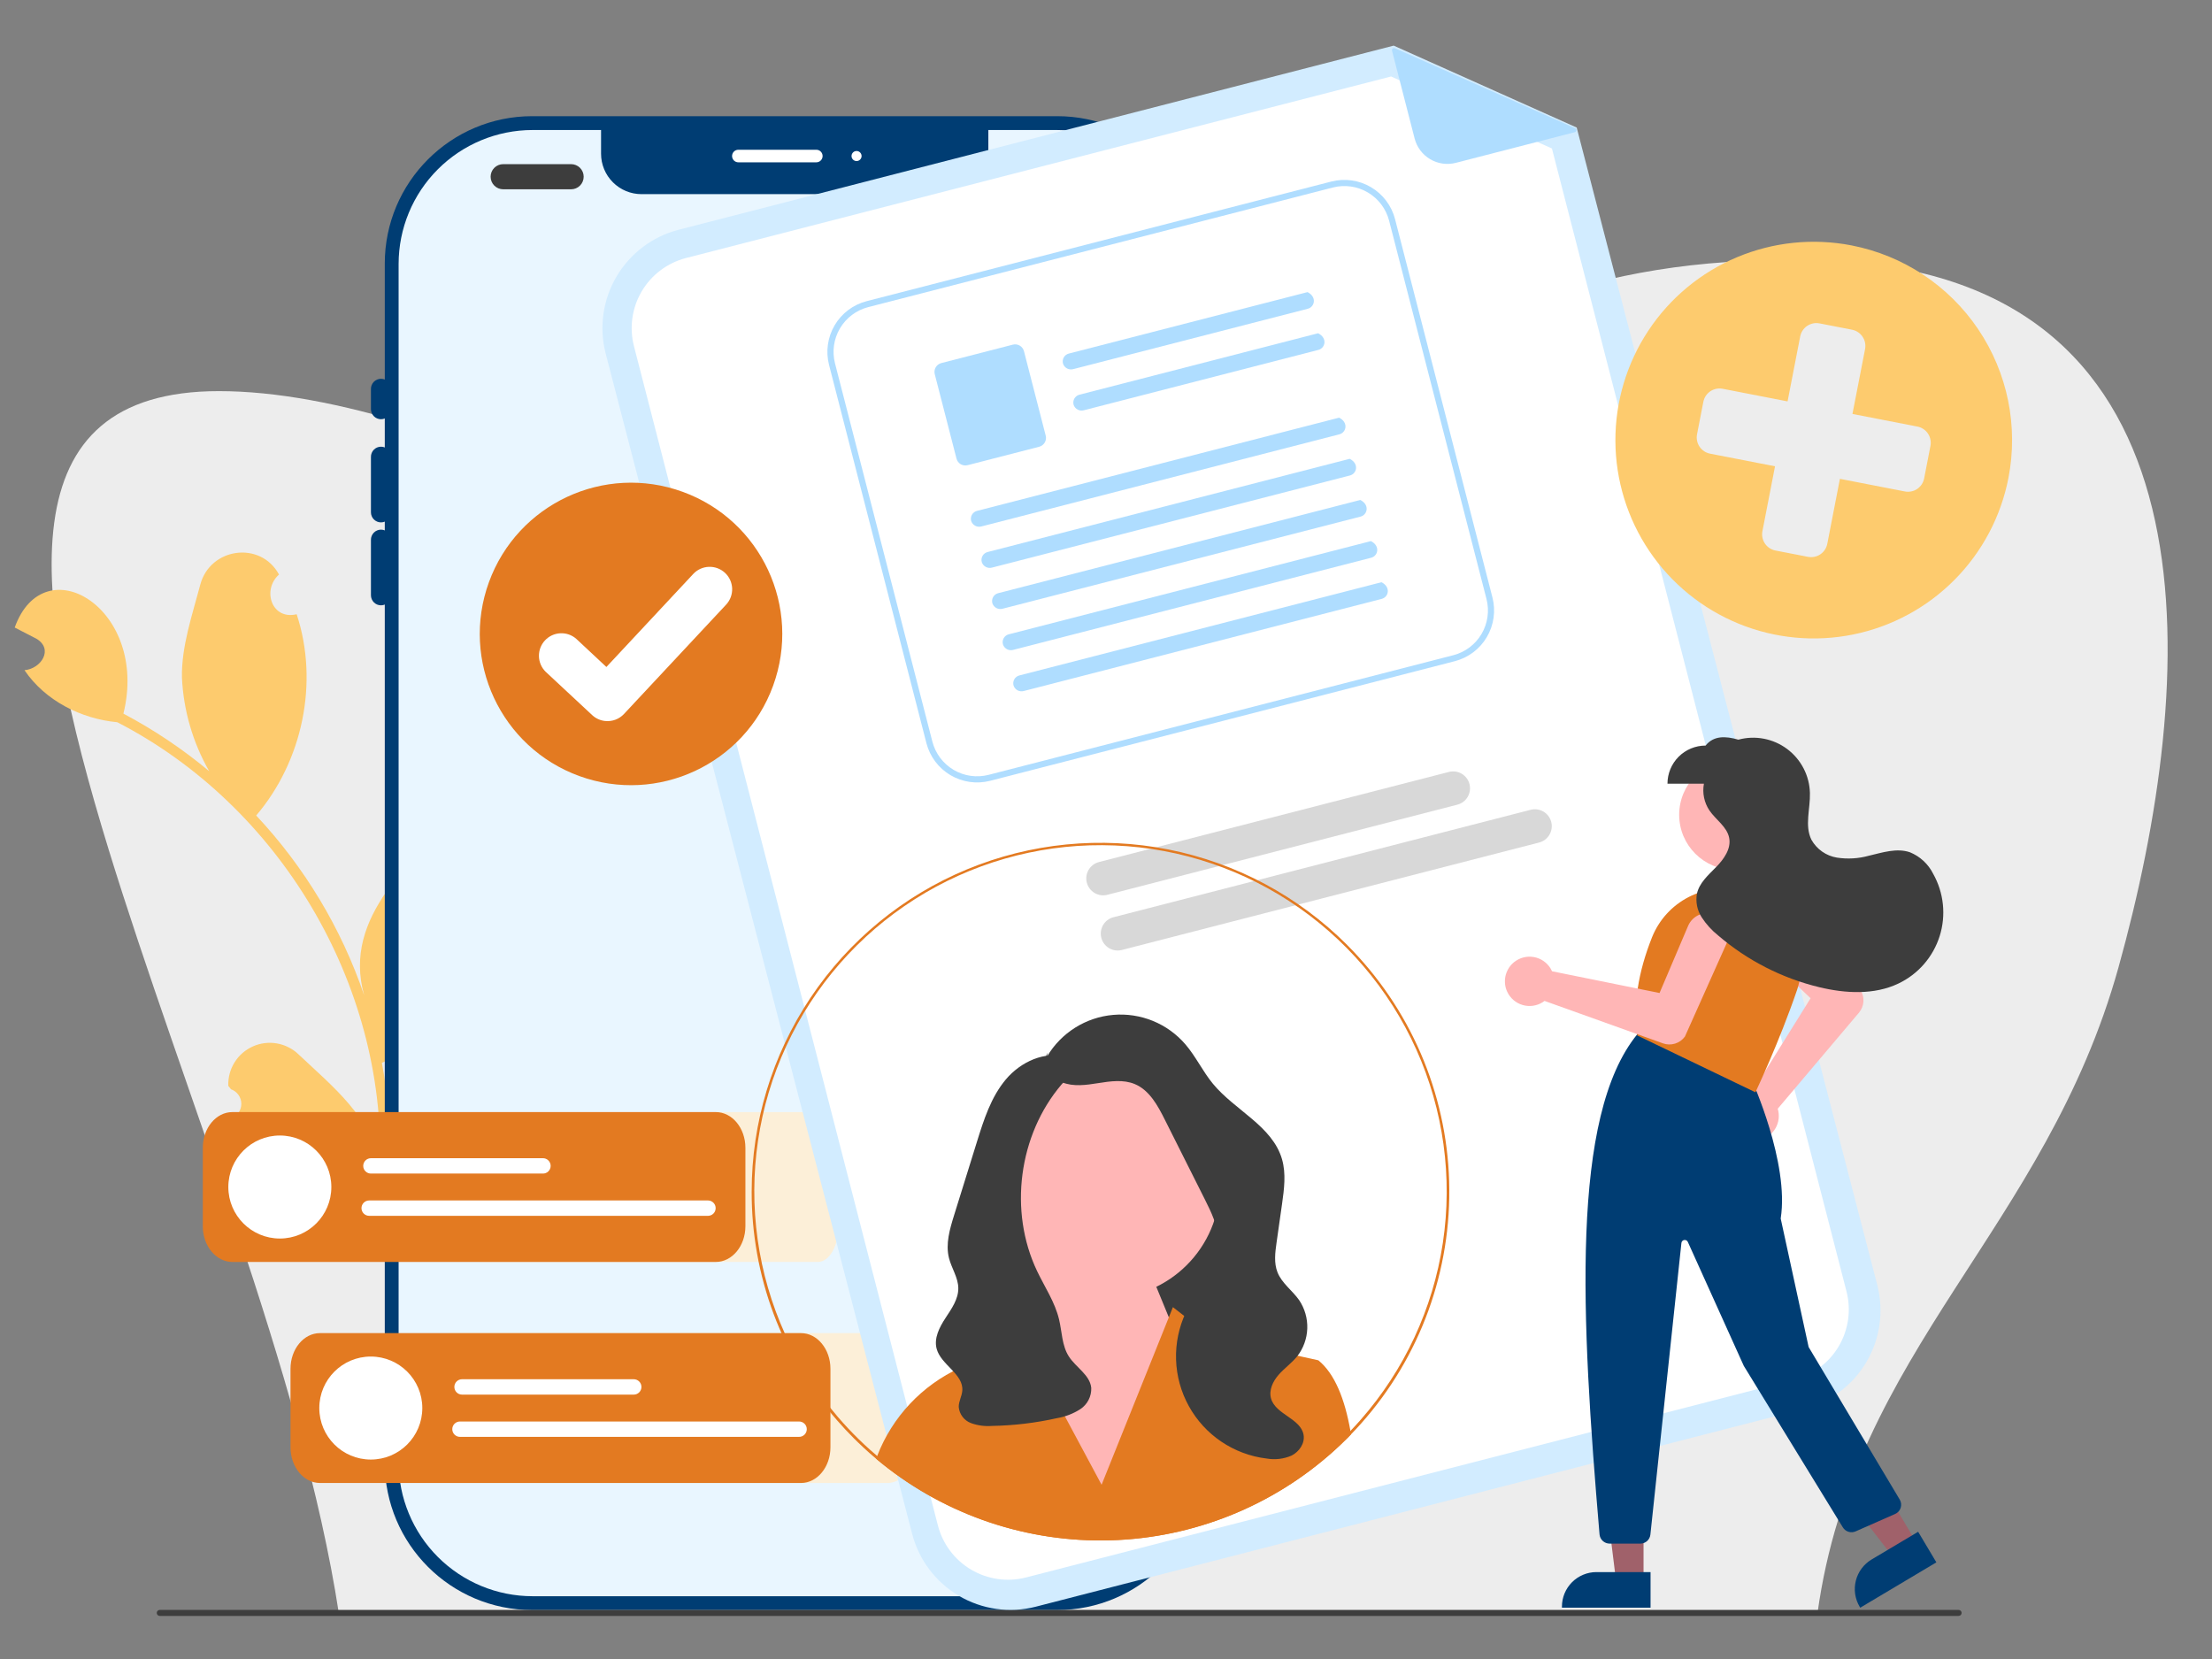 <svg width="240" height="180" viewBox="0 0 240 180" fill="none" xmlns="http://www.w3.org/2000/svg">
<rect x="0" y="0" width="240" height="180" fill="#808080" stroke="none"/>
<mask id="mask0_2588_38477" style="mask-type:luminance" maskUnits="userSpaceOnUse" x="0" y="0" width="240" height="180">
<path d="M240 0H0V179.932H240V0Z" fill="white"/>
</mask>
<g mask="url(#mask0_2588_38477)">
<path d="M181.883 174.999H36.757C32.785 149.154 19.686 117.871 11.792 92.186C3.11 63.921 0.729 42.437 23.754 42.437C48.361 42.437 89.434 63.973 123.566 92.186C154.806 118 180.232 149.405 181.886 174.999H181.883Z" fill="#EDEDED"/>
<path d="M43.888 174.999H197.2C201.172 146.445 221.967 133.319 229.86 104.94C238.543 73.713 241.032 32.505 202.018 28.54C154.182 24.937 136.338 52.334 102.206 83.504C70.966 112.024 45.54 146.721 43.886 174.999L43.888 174.999Z" fill="#EDEDED"/>
<path d="M25.106 121.333C25.427 121.21 25.703 120.992 25.895 120.707C26.088 120.423 26.189 120.086 26.184 119.742C26.179 119.398 26.068 119.065 25.867 118.786C25.666 118.507 25.384 118.297 25.059 118.184L24.77 117.812C24.738 116.915 24.974 116.029 25.448 115.267C25.922 114.506 26.613 113.903 27.432 113.537C28.251 113.17 29.161 113.057 30.045 113.211C30.929 113.365 31.747 113.779 32.393 114.401C36.075 117.872 40.356 121.258 41.23 126.466C41.821 106.678 30.29 87.41 12.727 78.362C8.805 77.998 4.891 76.019 2.657 72.715C4.454 72.563 5.851 70.439 3.955 69.303C3.171 68.896 2.382 68.492 1.597 68.086C4.784 59.16 16.209 66.026 13.39 77.428C16.701 79.18 19.821 81.272 22.697 83.673C20.921 80.567 19.907 77.084 19.74 73.51C19.679 70.138 20.85 66.765 21.728 63.444C22.793 59.4 28.288 58.657 30.271 62.336C28.393 64.012 29.488 67.304 32.187 66.643C34.626 74.032 32.83 82.582 27.797 88.482C33.043 94.076 37.036 100.724 39.51 107.982C37.069 99.303 44.992 93.485 49.716 87.554C49.997 87.132 50.395 86.802 50.862 86.603C51.328 86.403 51.842 86.345 52.342 86.433C52.841 86.521 53.303 86.753 53.673 87.1C54.043 87.447 54.303 87.894 54.423 88.386C53.726 89.101 53.101 89.883 52.557 90.72C52.305 91.117 52.181 91.582 52.202 92.051C52.224 92.521 52.39 92.972 52.679 93.344C52.967 93.715 53.363 93.988 53.813 94.126C54.262 94.263 54.743 94.258 55.19 94.111C55.434 103.125 49.67 111.76 41.435 115.316C42.142 119.094 42.454 122.935 42.367 126.777L30.161 132.097C30.058 131.98 29.957 131.857 29.859 131.739C31.02 131.318 32.124 130.756 33.149 130.066C28.618 127.83 25.518 127.032 25.106 121.334L25.106 121.333Z" fill="#FDCB6E"/>
<path d="M114.703 12.605H57.748C48.911 12.605 41.748 19.769 41.748 28.605V158.688C41.748 167.525 48.911 174.688 57.748 174.688H114.703C123.539 174.688 130.703 167.525 130.703 158.688V28.605C130.703 19.769 123.539 12.605 114.703 12.605Z" fill="#003D73"/>
<path d="M129.201 28.632V158.664C129.196 162.515 127.665 166.206 124.942 168.929C122.219 171.652 118.527 173.184 114.676 173.188H57.774C53.923 173.184 50.231 171.652 47.508 168.929C44.785 166.206 43.253 162.515 43.249 158.664V28.632C43.253 24.781 44.785 21.089 47.508 18.366C50.231 15.643 53.923 14.111 57.774 14.107H65.214V16.677C65.214 17.841 65.676 18.957 66.499 19.779C67.321 20.602 68.437 21.065 69.601 21.065H102.847C104.011 21.065 105.127 20.602 105.95 19.78C106.772 18.957 107.235 17.841 107.235 16.677V14.107H114.675C118.526 14.111 122.218 15.642 124.941 18.365C127.665 21.088 129.196 24.78 129.201 28.632Z" fill="#E9F6FF"/>
<path d="M41.339 45.486C41.049 45.485 40.772 45.37 40.567 45.166C40.363 44.961 40.248 44.684 40.247 44.394V42.211C40.244 42.066 40.27 41.922 40.324 41.787C40.378 41.652 40.458 41.529 40.559 41.426C40.661 41.322 40.782 41.24 40.916 41.184C41.05 41.128 41.193 41.099 41.339 41.099C41.484 41.099 41.627 41.128 41.761 41.184C41.895 41.24 42.016 41.322 42.118 41.426C42.219 41.529 42.299 41.652 42.353 41.787C42.407 41.922 42.433 42.066 42.43 42.211V44.394C42.43 44.683 42.315 44.961 42.11 45.166C41.906 45.37 41.628 45.485 41.339 45.486Z" fill="#003D73"/>
<path d="M41.339 56.679C41.049 56.679 40.772 56.564 40.567 56.359C40.363 56.155 40.248 55.877 40.247 55.588V49.579C40.244 49.434 40.27 49.29 40.324 49.155C40.378 49.02 40.458 48.897 40.559 48.794C40.661 48.69 40.782 48.608 40.916 48.551C41.05 48.495 41.193 48.466 41.339 48.466C41.484 48.466 41.627 48.495 41.761 48.551C41.895 48.608 42.016 48.69 42.118 48.794C42.219 48.897 42.299 49.02 42.353 49.155C42.407 49.29 42.433 49.434 42.43 49.579V55.588C42.43 55.877 42.315 56.154 42.11 56.359C41.906 56.564 41.628 56.679 41.339 56.679Z" fill="#003D73"/>
<path d="M41.339 65.678C41.049 65.677 40.772 65.562 40.567 65.358C40.363 65.153 40.248 64.876 40.247 64.586V58.578C40.244 58.433 40.27 58.288 40.324 58.154C40.378 58.019 40.458 57.896 40.559 57.792C40.661 57.689 40.782 57.606 40.916 57.55C41.05 57.494 41.193 57.465 41.339 57.465C41.484 57.465 41.627 57.494 41.761 57.55C41.895 57.606 42.016 57.689 42.118 57.792C42.219 57.896 42.299 58.019 42.353 58.154C42.407 58.288 42.433 58.433 42.43 58.578V64.587C42.429 64.876 42.314 65.153 42.11 65.358C41.905 65.562 41.628 65.677 41.339 65.678Z" fill="#003D73"/>
<path d="M130.839 60.766C130.55 60.766 130.272 60.651 130.068 60.446C129.863 60.241 129.748 59.964 129.748 59.675V45.013C129.745 44.868 129.771 44.724 129.825 44.589C129.878 44.454 129.958 44.331 130.06 44.227C130.161 44.124 130.283 44.042 130.416 43.986C130.55 43.929 130.694 43.9 130.839 43.9C130.984 43.9 131.128 43.929 131.261 43.986C131.395 44.042 131.517 44.124 131.618 44.227C131.72 44.331 131.8 44.454 131.853 44.589C131.907 44.724 131.933 44.868 131.93 45.013V59.675C131.93 59.964 131.815 60.242 131.61 60.446C131.406 60.651 131.128 60.766 130.839 60.766Z" fill="#003D73"/>
<path d="M88.57 17.611H80.111C79.93 17.611 79.756 17.539 79.628 17.412C79.501 17.284 79.429 17.11 79.429 16.929C79.429 16.748 79.501 16.575 79.628 16.447C79.756 16.319 79.93 16.247 80.111 16.247H88.57C88.751 16.247 88.924 16.319 89.052 16.447C89.18 16.575 89.252 16.748 89.252 16.929C89.252 17.11 89.18 17.284 89.052 17.412C88.924 17.539 88.751 17.611 88.57 17.611H88.57Z" fill="white"/>
<path d="M92.936 17.474C93.237 17.474 93.481 17.23 93.481 16.929C93.481 16.628 93.237 16.383 92.936 16.383C92.634 16.383 92.39 16.628 92.39 16.929C92.39 17.23 92.634 17.474 92.936 17.474Z" fill="white"/>
<path d="M61.964 20.538H54.596C54.234 20.538 53.887 20.395 53.632 20.139C53.376 19.883 53.232 19.536 53.232 19.174C53.232 18.812 53.376 18.465 53.632 18.209C53.887 17.953 54.234 17.81 54.596 17.81H61.964C62.326 17.81 62.673 17.953 62.929 18.209C63.185 18.465 63.328 18.812 63.328 19.174C63.328 19.536 63.185 19.883 62.929 20.139C62.673 20.395 62.326 20.538 61.964 20.538H61.964Z" fill="#3D3D3D"/>
<path d="M110.261 20.402C110.939 20.402 111.489 19.852 111.489 19.174C111.489 18.496 110.939 17.946 110.261 17.946C109.583 17.946 109.033 18.496 109.033 19.174C109.033 19.852 109.583 20.402 110.261 20.402Z" fill="#E6E6E6"/>
<path d="M114.081 20.402C114.759 20.402 115.309 19.852 115.309 19.174C115.309 18.496 114.759 17.946 114.081 17.946C113.403 17.946 112.853 18.496 112.853 19.174C112.853 19.852 113.403 20.402 114.081 20.402Z" fill="#E6E6E6"/>
<path d="M117.902 20.402C118.58 20.402 119.13 19.852 119.13 19.174C119.13 18.496 118.58 17.946 117.902 17.946C117.223 17.946 116.674 18.496 116.674 19.174C116.674 19.852 117.223 20.402 117.902 20.402Z" fill="#E6E6E6"/>
<path d="M17.006 175.001C17.006 175.043 17.015 175.086 17.031 175.125C17.047 175.164 17.071 175.2 17.101 175.23C17.131 175.261 17.167 175.285 17.207 175.301C17.246 175.317 17.288 175.325 17.331 175.325H212.51C212.596 175.325 212.679 175.291 212.74 175.23C212.801 175.169 212.835 175.087 212.835 175.001C212.835 174.914 212.801 174.832 212.74 174.771C212.679 174.71 212.596 174.676 212.51 174.676H17.331C17.288 174.676 17.246 174.684 17.207 174.7C17.167 174.717 17.131 174.741 17.101 174.771C17.071 174.801 17.047 174.837 17.031 174.876C17.015 174.916 17.006 174.958 17.006 175.001Z" fill="#3D3D3D"/>
<path d="M96.309 160.903H48.912C47.312 160.9 46.014 159.17 46.012 157.034V148.511C46.012 146.375 47.312 144.644 48.912 144.642H96.309C97.909 144.644 99.207 146.375 99.209 148.511V157.034C99.207 159.169 97.909 160.9 96.309 160.903Z" fill="#FCEFD8"/>
<path d="M86.909 160.903H34.714C32.951 160.9 31.522 159.17 31.52 157.034V148.511C31.522 146.375 32.951 144.644 34.714 144.642H86.909C88.672 144.644 90.101 146.375 90.102 148.511V157.034C90.101 159.169 88.672 160.9 86.909 160.903Z" fill="#E37A21"/>
<path d="M68.763 151.314H50.13C49.909 151.314 49.697 151.226 49.541 151.069C49.385 150.913 49.297 150.701 49.297 150.48C49.297 150.259 49.385 150.047 49.541 149.891C49.697 149.734 49.909 149.646 50.13 149.646H68.763C68.984 149.646 69.196 149.734 69.352 149.891C69.508 150.047 69.596 150.259 69.596 150.48C69.596 150.701 69.508 150.913 69.352 151.069C69.196 151.226 68.984 151.314 68.763 151.314Z" fill="white"/>
<path d="M86.683 155.898H49.923C49.812 155.9 49.702 155.881 49.599 155.84C49.496 155.799 49.402 155.738 49.322 155.66C49.243 155.583 49.18 155.49 49.137 155.388C49.094 155.285 49.072 155.176 49.072 155.065C49.072 154.954 49.094 154.844 49.137 154.741C49.18 154.639 49.243 154.546 49.322 154.469C49.402 154.391 49.496 154.33 49.599 154.289C49.702 154.249 49.812 154.229 49.923 154.231H86.683C86.794 154.229 86.905 154.249 87.008 154.289C87.111 154.33 87.205 154.391 87.285 154.469C87.364 154.546 87.427 154.639 87.47 154.741C87.513 154.844 87.535 154.954 87.535 155.065C87.535 155.176 87.513 155.285 87.47 155.388C87.427 155.49 87.364 155.583 87.285 155.66C87.205 155.738 87.111 155.799 87.008 155.84C86.905 155.881 86.794 155.9 86.683 155.898Z" fill="white"/>
<path d="M40.232 158.361C43.318 158.361 45.82 155.859 45.82 152.772C45.82 149.686 43.318 147.184 40.232 147.184C37.146 147.184 34.644 149.686 34.644 152.772C34.644 155.859 37.146 158.361 40.232 158.361Z" fill="white"/>
<path d="M88.743 136.921H52.249C51.016 136.918 50.017 135.187 50.016 133.051V124.529C50.016 122.393 51.016 120.662 52.249 120.66H88.743C89.975 120.662 90.974 122.393 90.976 124.529V133.051C90.975 135.187 89.976 136.918 88.743 136.921Z" fill="#FCEFD8"/>
<path d="M77.666 136.921H25.214C23.443 136.918 22.007 135.187 22.005 133.051V124.529C22.007 122.393 23.443 120.662 25.214 120.66H77.666C79.438 120.662 80.874 122.393 80.876 124.529V133.051C80.874 135.187 79.438 136.918 77.666 136.921Z" fill="#E37A21"/>
<path d="M58.894 127.331H40.262C40.151 127.334 40.041 127.314 39.937 127.273C39.834 127.232 39.74 127.171 39.661 127.094C39.581 127.016 39.518 126.924 39.475 126.821C39.432 126.719 39.41 126.609 39.41 126.498C39.41 126.387 39.432 126.277 39.475 126.175C39.518 126.072 39.581 125.98 39.661 125.902C39.74 125.824 39.834 125.763 39.937 125.723C40.041 125.682 40.151 125.662 40.262 125.665H58.894C59.005 125.662 59.115 125.682 59.218 125.723C59.322 125.763 59.416 125.824 59.495 125.902C59.574 125.98 59.638 126.072 59.681 126.175C59.724 126.277 59.746 126.387 59.746 126.498C59.746 126.609 59.724 126.719 59.681 126.821C59.638 126.924 59.574 127.016 59.495 127.094C59.416 127.171 59.322 127.232 59.218 127.273C59.115 127.314 59.005 127.334 58.894 127.331Z" fill="white"/>
<path d="M76.815 131.916H40.055C39.834 131.916 39.622 131.828 39.465 131.672C39.309 131.515 39.221 131.303 39.221 131.082C39.221 130.861 39.309 130.649 39.465 130.493C39.622 130.336 39.834 130.249 40.055 130.249H76.815C77.036 130.249 77.248 130.336 77.404 130.493C77.561 130.649 77.648 130.861 77.648 131.082C77.648 131.303 77.561 131.515 77.404 131.672C77.248 131.828 77.036 131.916 76.815 131.916Z" fill="white"/>
<path d="M30.363 134.379C33.449 134.379 35.951 131.877 35.951 128.79C35.951 125.704 33.449 123.202 30.363 123.202C27.276 123.202 24.774 125.704 24.774 128.79C24.774 131.877 27.276 134.379 30.363 134.379Z" fill="white"/>
<path d="M195.769 152.852L112.377 174.326C109.548 175.052 106.547 174.625 104.032 173.141C101.517 171.656 99.694 169.234 98.963 166.406L65.711 38.341C64.986 35.512 65.412 32.511 66.897 29.997C68.382 27.482 70.804 25.659 73.631 24.928L151.213 4.95L171.07 13.839L203.688 139.439C204.413 142.268 203.986 145.268 202.501 147.783C201.017 150.297 198.596 152.12 195.769 152.852Z" fill="#D2ECFF"/>
<path d="M74.422 27.998C72.409 28.519 70.685 29.817 69.627 31.608C68.57 33.399 68.266 35.536 68.782 37.55L101.763 165.514C102.284 167.527 103.582 169.252 105.373 170.309C107.163 171.366 109.3 171.67 111.315 171.154L194.706 149.68C196.72 149.159 198.444 147.861 199.501 146.07C200.559 144.279 200.863 142.142 200.346 140.128L168.382 16.11L150.931 8.298L74.422 27.998Z" fill="white"/>
<path d="M170.86 14.344L157.954 17.668C157.011 17.911 156.011 17.769 155.174 17.274C154.336 16.78 153.729 15.973 153.486 15.03L151.032 5.498C151.021 5.456 151.022 5.412 151.035 5.371C151.048 5.33 151.073 5.293 151.106 5.266C151.139 5.238 151.179 5.22 151.222 5.214C151.264 5.208 151.308 5.214 151.347 5.231L170.896 13.911C170.94 13.931 170.976 13.963 171 14.004C171.025 14.045 171.036 14.092 171.032 14.14C171.028 14.187 171.009 14.232 170.978 14.269C170.947 14.305 170.906 14.331 170.86 14.343L170.86 14.344Z" fill="#AFDDFF"/>
<path d="M157.85 71.737L107.426 84.717C105.969 85.09 104.423 84.87 103.128 84.106C101.832 83.341 100.893 82.093 100.517 80.637L89.949 39.586C89.576 38.128 89.796 36.583 90.561 35.287C91.325 33.992 92.573 33.053 94.029 32.676L144.453 19.696C145.91 19.323 147.456 19.543 148.751 20.308C150.047 21.073 150.986 22.32 151.362 23.776L161.93 64.827C162.303 66.284 162.083 67.83 161.318 69.125C160.554 70.421 159.306 71.36 157.85 71.736L157.85 71.737ZM94.196 33.323C92.911 33.655 91.81 34.484 91.136 35.627C90.461 36.77 90.267 38.133 90.596 39.419L101.163 80.47C101.496 81.755 102.324 82.855 103.467 83.53C104.61 84.205 105.974 84.399 107.26 84.07L157.684 71.09C158.969 70.757 160.069 69.929 160.744 68.786C161.419 67.643 161.613 66.279 161.284 64.993L150.717 23.943C150.384 22.658 149.556 21.558 148.413 20.883C147.27 20.208 145.906 20.014 144.62 20.343L94.196 33.323Z" fill="#AFDDFF"/>
<path d="M141.896 33.499L116.447 40.05C116.225 40.112 115.987 40.087 115.782 39.981C115.577 39.874 115.42 39.694 115.343 39.476C115.307 39.363 115.295 39.243 115.307 39.124C115.319 39.006 115.355 38.891 115.413 38.787C115.471 38.682 115.549 38.591 115.644 38.518C115.738 38.445 115.846 38.392 115.961 38.362L141.866 31.694C142.912 32.224 142.637 33.308 141.895 33.499H141.896Z" fill="#AFDDFF"/>
<path d="M143.045 37.963L117.596 44.514C117.374 44.576 117.136 44.551 116.931 44.445C116.726 44.339 116.569 44.158 116.492 43.94C116.456 43.827 116.444 43.707 116.456 43.588C116.469 43.47 116.505 43.355 116.562 43.251C116.62 43.147 116.699 43.055 116.793 42.982C116.887 42.909 116.995 42.856 117.11 42.826L143.015 36.158C144.062 36.688 143.787 37.772 143.045 37.963Z" fill="#AFDDFF"/>
<path d="M112.75 48.472L104.983 50.472C104.729 50.537 104.46 50.498 104.234 50.365C104.009 50.232 103.845 50.015 103.78 49.761L101.42 40.596C101.355 40.342 101.393 40.073 101.526 39.848C101.659 39.622 101.877 39.459 102.13 39.393L109.897 37.393C110.151 37.328 110.42 37.367 110.645 37.5C110.871 37.633 111.034 37.85 111.1 38.104L113.46 47.269C113.525 47.523 113.486 47.791 113.353 48.017C113.22 48.242 113.003 48.406 112.75 48.472Z" fill="#AFDDFF"/>
<path d="M145.324 47.122L106.484 57.119C106.261 57.181 106.023 57.157 105.818 57.05C105.613 56.944 105.456 56.763 105.379 56.546C105.344 56.432 105.331 56.312 105.344 56.194C105.356 56.075 105.392 55.96 105.45 55.856C105.507 55.752 105.586 55.66 105.68 55.587C105.774 55.514 105.882 55.461 105.998 55.431L145.294 45.316C146.341 45.846 146.066 46.931 145.324 47.122Z" fill="#AFDDFF"/>
<path d="M146.473 51.587L107.633 61.584C107.411 61.647 107.173 61.622 106.968 61.515C106.763 61.409 106.606 61.229 106.529 61.011C106.493 60.897 106.481 60.777 106.493 60.659C106.505 60.54 106.541 60.425 106.598 60.321C106.656 60.216 106.735 60.125 106.829 60.052C106.924 59.979 107.032 59.926 107.147 59.896L146.443 49.781C147.489 50.312 147.214 51.396 146.472 51.587H146.473Z" fill="#AFDDFF"/>
<path d="M147.622 56.049L108.782 66.046C108.56 66.108 108.322 66.084 108.118 65.978C107.913 65.871 107.756 65.692 107.678 65.474C107.643 65.361 107.631 65.241 107.643 65.122C107.655 65.004 107.691 64.889 107.749 64.785C107.807 64.68 107.885 64.589 107.979 64.516C108.073 64.443 108.182 64.39 108.297 64.36L147.592 54.245C148.639 54.775 148.364 55.86 147.622 56.05L147.622 56.049Z" fill="#AFDDFF"/>
<path d="M148.77 60.514L109.93 70.512C109.708 70.574 109.47 70.549 109.265 70.443C109.06 70.336 108.903 70.156 108.826 69.938C108.79 69.824 108.778 69.704 108.79 69.586C108.802 69.467 108.838 69.352 108.896 69.248C108.953 69.144 109.032 69.052 109.126 68.979C109.221 68.906 109.329 68.853 109.444 68.824L148.742 58.709C149.789 59.239 149.514 60.324 148.772 60.514L148.77 60.514Z" fill="#AFDDFF"/>
<path d="M149.92 64.976L111.08 74.974C110.857 75.036 110.619 75.011 110.414 74.905C110.209 74.799 110.052 74.618 109.975 74.4C109.94 74.287 109.928 74.167 109.94 74.048C109.952 73.93 109.988 73.815 110.046 73.711C110.103 73.606 110.182 73.515 110.276 73.442C110.37 73.369 110.478 73.316 110.594 73.286L149.889 63.171C150.936 63.701 150.66 64.786 149.918 64.976H149.92Z" fill="#AFDDFF"/>
<path d="M158.118 87.306L120.152 97.084C119.68 97.205 119.18 97.134 118.762 96.887C118.343 96.639 118.039 96.236 117.918 95.765C117.797 95.294 117.867 94.794 118.115 94.375C118.362 93.956 118.766 93.653 119.237 93.531L157.204 83.754C157.675 83.633 158.175 83.704 158.594 83.951C159.013 84.199 159.316 84.602 159.438 85.073C159.559 85.544 159.488 86.044 159.241 86.463C158.993 86.882 158.59 87.186 158.119 87.307L158.118 87.306Z" fill="#D8D8D8"/>
<path d="M166.989 91.414L121.695 103.078C121.227 103.19 120.734 103.114 120.322 102.866C119.909 102.618 119.611 102.218 119.491 101.752C119.371 101.286 119.439 100.791 119.68 100.375C119.921 99.958 120.316 99.653 120.78 99.526L166.074 87.862C166.308 87.802 166.551 87.788 166.789 87.822C167.027 87.856 167.257 87.936 167.464 88.058C167.672 88.181 167.853 88.343 167.998 88.535C168.143 88.728 168.248 88.947 168.308 89.18C168.368 89.414 168.382 89.656 168.348 89.895C168.314 90.133 168.234 90.363 168.111 90.57C167.989 90.778 167.827 90.959 167.634 91.104C167.442 91.249 167.223 91.354 166.989 91.414V91.414Z" fill="#D8D8D8"/>
<path d="M135.509 145.376H116.585V119.764L132.949 128.728L135.509 145.376Z" fill="#3D3D3D"/>
<path d="M120.08 140.855C126.866 140.855 132.366 135.355 132.366 128.569C132.366 121.784 126.866 116.283 120.08 116.283C113.295 116.283 107.794 121.784 107.794 128.569C107.794 135.355 113.295 140.855 120.08 140.855Z" fill="#FFB6B6"/>
<path d="M113.028 142.672L112.472 137.061L123.556 134.989L130.102 150.925L118.719 164.015L110.608 148.079L113.028 142.672Z" fill="#FFB6B6"/>
<path d="M146.585 155.626C146.447 155.77 146.305 155.912 146.166 156.053C145.719 156.5 145.263 156.933 144.798 157.355C138.119 163.397 129.505 166.86 120.502 167.122C111.499 167.384 102.697 164.427 95.678 158.783C95.674 158.78 95.671 158.777 95.667 158.773C95.464 158.61 95.263 158.443 95.062 158.274C95.098 158.171 95.136 158.07 95.175 157.97C96.81 153.73 100.039 150.297 104.172 148.404C104.864 148.072 105.583 147.8 106.322 147.59L109.355 142.127L111.491 146.111L113.064 149.048L119.521 161.095L125.092 147.225L126.818 142.925L127.26 141.824L129.364 143.461L131.356 145.011L135.368 145.896L138.622 146.616L143.041 147.592C144.828 149.047 145.915 151.816 146.521 155.256C146.544 155.378 146.565 155.502 146.585 155.626Z" fill="#E37A21"/>
<path d="M113.618 114.607C114.37 113.345 115.411 112.279 116.656 111.498C117.901 110.717 119.313 110.243 120.777 110.115C122.241 109.987 123.715 110.21 125.076 110.763C126.437 111.317 127.647 112.187 128.606 113.3C129.744 114.62 130.49 116.239 131.599 117.584C133.986 120.479 138.055 122.172 139.098 125.776C139.552 127.348 139.326 129.027 139.098 130.648L138.506 134.816C138.352 135.896 138.205 137.037 138.61 138.051C139.086 139.24 140.224 140.02 140.96 141.068C141.569 141.977 141.876 143.055 141.838 144.148C141.8 145.241 141.418 146.294 140.746 147.158C140.15 147.892 139.36 148.446 138.736 149.155C138.111 149.865 137.648 150.835 137.909 151.744C138.41 153.484 141.14 153.901 141.439 155.688C141.592 156.601 140.962 157.513 140.135 157.93C139.279 158.301 138.333 158.411 137.415 158.248C135.66 158.035 133.981 157.408 132.516 156.419C131.05 155.43 129.84 154.108 128.986 152.56C128.132 151.012 127.657 149.284 127.601 147.517C127.544 145.75 127.909 143.995 128.663 142.396C129.897 139.782 132.19 137.472 132.165 134.582C132.151 133.007 131.429 131.537 130.723 130.129L126.386 121.489C125.612 119.946 124.714 118.283 123.12 117.62C121.888 117.108 120.49 117.307 119.172 117.516C117.854 117.726 116.458 117.93 115.223 117.426C113.987 116.923 113.054 115.426 113.642 114.23" fill="#3D3D3D"/>
<path d="M115.771 114.738C113.397 113.957 110.734 115.211 109.127 117.125C107.52 119.039 106.741 121.494 105.998 123.88L104.722 127.981L103.522 131.838C103.051 133.35 102.577 134.958 102.962 136.493C103.242 137.603 103.96 138.613 103.975 139.756C103.991 140.952 103.242 142.002 102.586 143.002C101.93 144.002 101.314 145.19 101.626 146.345C102.102 148.101 104.543 149.065 104.409 150.88C104.364 151.486 104.014 152.046 104.021 152.653C104.055 153.039 104.197 153.407 104.43 153.717C104.663 154.026 104.979 154.263 105.341 154.401C106.07 154.666 106.847 154.772 107.621 154.712C109.992 154.669 112.353 154.388 114.668 153.872C115.57 153.721 116.432 153.39 117.204 152.898C117.586 152.648 117.898 152.303 118.108 151.896C118.317 151.489 118.418 151.036 118.4 150.578C118.25 149.166 116.731 148.364 115.965 147.168C115.212 145.993 115.229 144.504 114.905 143.147C114.459 141.282 113.357 139.654 112.53 137.924C109.42 131.419 110.508 123.128 115.192 117.646C115.649 117.199 116.003 116.658 116.232 116.06C116.405 115.447 116.182 114.665 115.582 114.45" fill="#3D3D3D"/>
<path d="M146.166 102.528C140.873 97.235 134.129 93.63 126.787 92.17C119.445 90.71 111.835 91.459 104.92 94.324C98.004 97.188 92.093 102.039 87.934 108.263C83.775 114.487 81.555 121.805 81.556 129.29C81.529 138.425 84.831 147.255 90.845 154.13C91.418 154.789 92.017 155.43 92.641 156.054C92.787 156.2 92.935 156.347 93.085 156.489C93.483 156.875 93.889 157.251 94.301 157.618C94.552 157.841 94.805 158.06 95.061 158.275C95.261 158.444 95.461 158.611 95.666 158.774C95.669 158.778 95.673 158.781 95.677 158.784C102.696 164.428 111.498 167.385 120.5 167.123C129.503 166.861 138.118 163.398 144.797 157.356C145.263 156.935 145.718 156.501 146.164 156.054C146.305 155.913 146.444 155.771 146.584 155.627C146.968 155.232 147.342 154.83 147.704 154.421C154.11 147.205 157.518 137.815 157.232 128.169C156.945 118.524 152.986 109.353 146.163 102.53L146.166 102.528ZM147.614 154.065C147.258 154.469 146.894 154.867 146.521 155.256C145.941 155.86 145.341 156.446 144.721 157.011C144.486 157.228 144.249 157.438 144.008 157.647C141.568 159.771 138.864 161.571 135.962 163.003C134.939 163.508 133.891 163.967 132.818 164.379C127.781 166.311 122.385 167.133 117.001 166.787C111.616 166.44 106.37 164.935 101.622 162.373C101.396 162.25 101.171 162.126 100.948 162C99.775 161.336 98.638 160.609 97.544 159.822C96.729 159.237 95.939 158.62 95.174 157.972C94.906 157.746 94.642 157.517 94.381 157.282C93.957 156.905 93.542 156.517 93.136 156.118C92.368 155.365 91.633 154.581 90.932 153.766C86.231 148.303 83.201 141.604 82.202 134.466C81.204 127.328 82.28 120.054 85.303 113.511C88.325 106.968 93.166 101.433 99.248 97.566C105.329 93.699 112.395 91.663 119.602 91.701C126.809 91.739 133.853 93.85 139.893 97.781C145.934 101.713 150.716 107.299 153.669 113.874C156.621 120.448 157.62 127.733 156.547 134.86C155.473 141.987 152.371 148.654 147.612 154.066L147.614 154.065Z" fill="#E37A21"/>
<path d="M62.854 84.2C71.369 87.299 80.784 82.909 83.884 74.393C86.983 65.878 82.593 56.463 74.077 53.364C65.562 50.264 56.147 54.655 53.047 63.17C49.948 71.685 54.339 81.1 62.854 84.2Z" fill="#E37A21"/>
<path d="M65.674 78.23C65.151 78.18 64.658 77.961 64.27 77.606L64.246 77.585L59.192 72.875C58.743 72.428 58.486 71.824 58.475 71.191C58.463 70.558 58.698 69.945 59.13 69.482C59.562 69.019 60.157 68.742 60.79 68.71C61.422 68.677 62.042 68.892 62.519 69.309L65.793 72.367L75.218 62.273C75.659 61.8 76.27 61.523 76.916 61.501C77.562 61.479 78.19 61.714 78.663 62.154L78.604 62.223L78.666 62.155C79.138 62.597 79.416 63.208 79.438 63.855C79.46 64.501 79.224 65.13 78.783 65.603L67.699 77.469C67.443 77.742 67.128 77.953 66.777 78.084C66.427 78.216 66.05 78.265 65.678 78.228L65.674 78.23Z" fill="white"/>
<path d="M188.163 94.376C191.462 94.376 194.137 91.701 194.137 88.402C194.137 85.103 191.462 82.428 188.163 82.428C184.863 82.428 182.189 85.103 182.189 88.402C182.189 91.701 184.863 94.376 188.163 94.376Z" fill="#FFB6B6"/>
<path d="M187.776 121.891C187.661 121.532 187.624 121.153 187.665 120.779C187.707 120.404 187.828 120.043 188.019 119.718C188.21 119.393 188.467 119.113 188.774 118.894C189.081 118.676 189.431 118.525 189.801 118.451C189.918 118.428 190.036 118.414 190.156 118.408L196.448 108.308L190.7 102.844C190.483 102.634 190.31 102.384 190.191 102.108C190.071 101.831 190.007 101.534 190.002 101.233C189.997 100.931 190.051 100.632 190.162 100.352C190.273 100.072 190.438 99.816 190.647 99.6C190.857 99.383 191.107 99.21 191.383 99.091C191.66 98.971 191.957 98.907 192.258 98.902C192.56 98.897 192.859 98.951 193.139 99.062C193.419 99.173 193.675 99.338 193.891 99.547L201.827 107.373L201.843 107.393C202.088 107.766 202.207 108.209 202.181 108.655C202.155 109.101 201.986 109.527 201.699 109.87L192.882 120.297C192.908 120.381 192.93 120.466 192.948 120.552C193.021 120.921 193.016 121.302 192.932 121.67C192.849 122.037 192.688 122.383 192.462 122.684C192.235 122.985 191.948 123.235 191.618 123.418C191.288 123.6 190.923 123.711 190.548 123.742C190.472 123.749 190.396 123.752 190.321 123.752C189.755 123.75 189.204 123.569 188.747 123.235C188.29 122.9 187.95 122.43 187.776 121.891Z" fill="#FFB6B6"/>
<path d="M178.323 171.542H175.342L173.923 160.041H178.323L178.323 171.542Z" fill="#A0616A"/>
<path d="M179.084 174.433H169.469V174.313C169.469 173.821 169.566 173.335 169.754 172.881C169.942 172.427 170.218 172.014 170.565 171.666C170.913 171.319 171.326 171.043 171.78 170.855C172.234 170.667 172.72 170.57 173.212 170.57H179.084V174.433Z" fill="#003D73"/>
<path d="M207.962 167.42L205.4 168.945L198.297 159.789L202.078 157.537L207.962 167.42Z" fill="#A0616A"/>
<path d="M210.094 169.514L201.833 174.434L201.771 174.33C201.263 173.477 201.115 172.457 201.359 171.495C201.603 170.533 202.219 169.707 203.072 169.2L208.117 166.196L210.094 169.514Z" fill="#003D73"/>
<path d="M173.547 166.477C171.55 142.957 170.361 121.105 177.663 112.191L177.72 112.122L190.009 117.038L190.029 117.082C190.069 117.173 194.157 126.162 193.204 132.209L196.235 146.153L206.119 162.702C206.198 162.835 206.249 162.984 206.267 163.138C206.284 163.292 206.269 163.448 206.222 163.596C206.175 163.744 206.097 163.88 205.993 163.995C205.889 164.111 205.762 164.203 205.62 164.265L201.325 166.155C201.082 166.26 200.81 166.275 200.558 166.196C200.305 166.117 200.09 165.95 199.951 165.725L189.199 148.194L183.127 134.748C183.094 134.675 183.038 134.615 182.968 134.577C182.897 134.539 182.816 134.525 182.737 134.538C182.658 134.551 182.585 134.589 182.53 134.647C182.475 134.705 182.44 134.78 182.432 134.86L179.066 166.502C179.038 166.771 178.911 167.02 178.71 167.201C178.509 167.382 178.248 167.481 177.978 167.481H174.638C174.364 167.479 174.1 167.376 173.899 167.19C173.697 167.005 173.572 166.75 173.547 166.477Z" fill="#003D73"/>
<path d="M177.704 112.378L177.646 112.35L177.637 112.286C177.177 109.073 177.721 105.503 179.251 101.675C180.006 99.802 181.408 98.262 183.203 97.336C184.998 96.41 187.066 96.159 189.029 96.63C190.161 96.909 191.222 97.42 192.145 98.13C193.069 98.84 193.835 99.734 194.395 100.756C194.948 101.767 195.285 102.882 195.384 104.031C195.483 105.179 195.343 106.335 194.972 107.427C193.043 113.069 190.539 118.349 190.514 118.402L190.462 118.512L177.704 112.378Z" fill="#E37A21"/>
<path d="M164.297 104.375C164.593 104.141 164.935 103.973 165.3 103.88C165.666 103.788 166.047 103.774 166.418 103.839C166.789 103.904 167.143 104.047 167.455 104.259C167.767 104.47 168.031 104.745 168.23 105.065C168.292 105.167 168.347 105.273 168.395 105.382L180.059 107.74L183.164 100.442C183.285 100.166 183.458 99.917 183.675 99.708C183.892 99.499 184.148 99.335 184.429 99.224C184.709 99.114 185.009 99.061 185.31 99.066C185.611 99.072 185.908 99.137 186.184 99.257C186.46 99.378 186.71 99.551 186.919 99.768C187.128 99.985 187.292 100.241 187.402 100.522C187.512 100.802 187.566 101.102 187.561 101.403C187.555 101.704 187.49 102.001 187.37 102.277L182.819 112.451L182.806 112.473C182.542 112.833 182.169 113.099 181.742 113.231C181.315 113.363 180.856 113.354 180.435 113.205L167.58 108.598C167.511 108.652 167.439 108.703 167.365 108.749C167.044 108.947 166.685 109.076 166.312 109.126C165.938 109.176 165.558 109.147 165.197 109.04C164.835 108.933 164.5 108.751 164.214 108.506C163.928 108.26 163.696 107.957 163.536 107.616C163.503 107.548 163.473 107.478 163.447 107.408C163.251 106.877 163.228 106.298 163.38 105.754C163.533 105.209 163.854 104.726 164.297 104.375Z" fill="#FFB6B6"/>
<path d="M209.744 94.799C209.214 93.742 208.317 92.913 207.222 92.469C205.79 91.982 204.24 92.5 202.769 92.846C201.643 93.159 200.463 93.228 199.308 93.051C198.731 92.957 198.183 92.735 197.704 92.4C197.226 92.066 196.829 91.628 196.542 91.119C195.778 89.586 196.422 87.759 196.375 86.044C196.352 85.112 196.117 84.197 195.688 83.369C195.259 82.54 194.648 81.82 193.9 81.262C193.152 80.705 192.288 80.324 191.372 80.149C190.455 79.975 189.511 80.01 188.611 80.253C187.202 79.847 185.926 79.809 185.054 80.893C183.958 80.893 182.906 81.329 182.131 82.104C181.355 82.88 180.92 83.931 180.92 85.028H184.873C184.686 86.036 184.9 87.078 185.47 87.93C186.168 88.955 187.382 89.697 187.615 90.915C187.842 92.096 187.039 93.216 186.198 94.075C185.356 94.935 184.38 95.784 184.118 96.955C183.957 97.846 184.139 98.764 184.629 99.525C185.118 100.276 185.725 100.945 186.426 101.504C189.584 104.209 193.337 106.13 197.38 107.108C200.226 107.793 203.34 107.971 205.983 106.71C207.04 106.206 207.982 105.489 208.75 104.605C209.519 103.721 210.097 102.689 210.45 101.572C210.803 100.455 210.922 99.277 210.8 98.112C210.678 96.948 210.319 95.82 209.743 94.8L209.744 94.799Z" fill="#3D3D3D"/>
<path d="M200.895 26.627C196.717 25.815 192.392 26.26 188.467 27.906C184.542 29.552 181.193 32.324 178.844 35.874C176.495 39.423 175.251 43.589 175.269 47.845C175.288 52.102 176.568 56.257 178.948 59.785C181.328 63.314 184.701 66.057 188.641 67.669C192.58 69.281 196.909 69.688 201.08 68.839C205.25 67.991 209.076 65.924 212.072 62.902C215.069 59.879 217.102 56.036 217.914 51.858C219.003 46.255 217.822 40.449 214.63 35.718C211.438 30.986 206.498 27.716 200.895 26.627ZM208.769 51.905C208.724 52.136 208.635 52.356 208.505 52.553C208.375 52.749 208.208 52.918 208.013 53.05C207.817 53.182 207.598 53.273 207.367 53.32C207.137 53.367 206.899 53.367 206.668 53.321L199.629 51.953L198.26 58.999C198.215 59.23 198.126 59.45 197.997 59.646C197.867 59.843 197.7 60.012 197.505 60.143C197.31 60.275 197.091 60.367 196.86 60.414C196.63 60.461 196.392 60.461 196.161 60.416L192.637 59.731C192.17 59.64 191.759 59.368 191.494 58.974C191.228 58.58 191.13 58.097 191.221 57.63L192.589 50.592L185.542 49.222C185.076 49.131 184.665 48.859 184.4 48.466C184.134 48.072 184.036 47.59 184.126 47.123L184.811 43.599C184.855 43.368 184.945 43.148 185.074 42.952C185.204 42.755 185.371 42.586 185.566 42.455C185.761 42.323 185.98 42.231 186.211 42.185C186.442 42.138 186.679 42.137 186.91 42.183L193.95 43.551L195.32 36.504C195.364 36.273 195.454 36.053 195.583 35.857C195.713 35.66 195.88 35.492 196.075 35.36C196.27 35.228 196.49 35.137 196.72 35.09C196.951 35.043 197.189 35.043 197.419 35.088L200.943 35.773C201.409 35.864 201.82 36.136 202.085 36.53C202.351 36.923 202.449 37.406 202.359 37.873L200.99 44.912L208.036 46.282C208.502 46.373 208.913 46.645 209.179 47.039C209.444 47.432 209.543 47.915 209.452 48.382L208.769 51.905Z" fill="#FDCB6E"/>
</g>
</svg>
